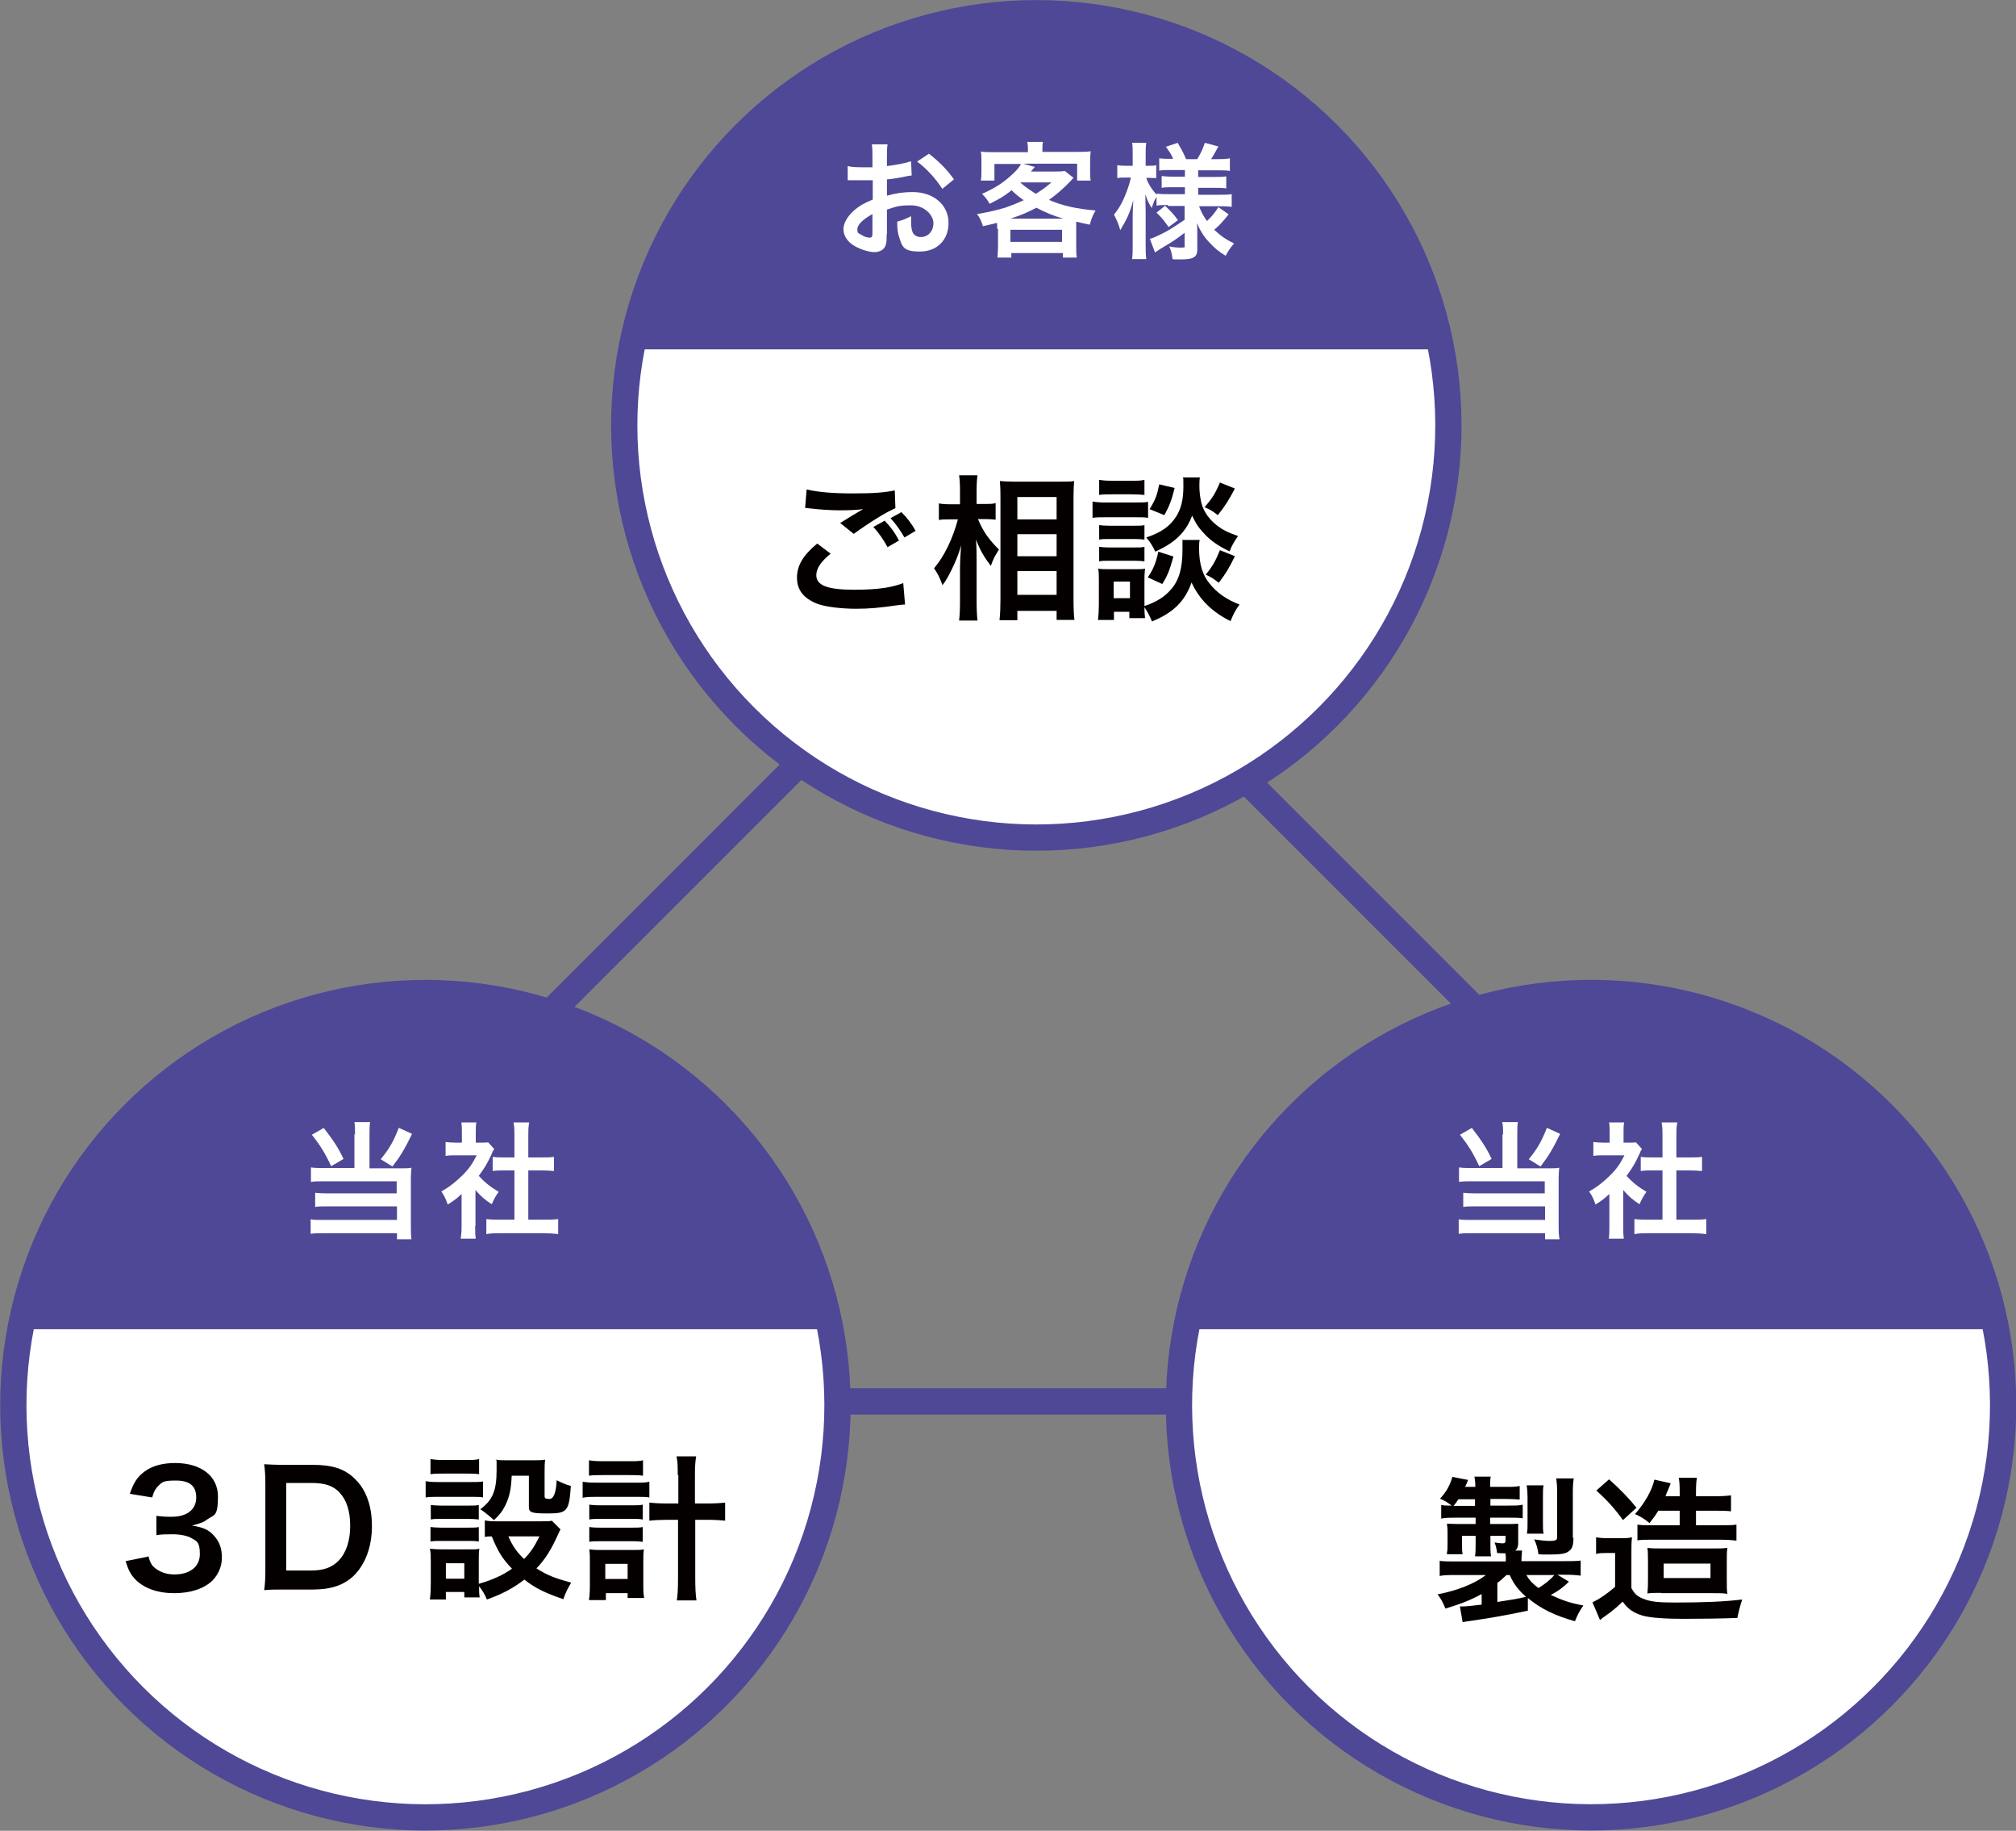 <?xml version="1.0" encoding="UTF-8"?>
<svg id="_レイヤー_1" data-name="レイヤー 1" xmlns="http://www.w3.org/2000/svg" version="1.1" viewBox="0 0 667.8 606.3">
  <rect x="0" y="0" width="667.8" height="606.3" fill="#808080" stroke="none"/>
  <defs>
    <style>
      .cls-1 {
        fill: #4e4897;
      }

      .cls-1, .cls-2, .cls-3 {
        stroke-width: 0px;
      }

      .cls-4 {
        fill: none;
      }

      .cls-4, .cls-5 {
        stroke: #4e4897;
        stroke-miterlimit: 10;
        stroke-width: 8.7px;
      }

      .cls-5, .cls-2 {
        fill: #fff;
      }

      .cls-3 {
        fill: #040000;
      }
    </style>
  </defs>
  <circle class="cls-5" cx="343.3" cy="140.9" r="136.5" transform="translate(.9 284) rotate(-45)"/>
  <g>
    <path class="cls-3" d="M275.1,183.4c-3.3,2.7-4.7,4.9-4.7,7.1,0,3.4,3.8,4.8,12.5,4.8s12.9-.9,16.3-2.2l.6,7.1c-.9,0-1.2.1-2.3.2-6.2.9-9.5,1.2-14,1.2s-10.2-.6-12.9-1.7c-4.5-1.8-6.6-4.6-6.6-8.6s2-7.4,6.7-11.3l4.5,3.4ZM267.2,162.1c4,.9,8.6,1.3,15.5,1.3s10.3-.3,13.7-1l.2,5.9c-3.1,1.3-8.7,4.8-13.8,8.5l-4.5-3.6c2.7-1.7,5.2-3.2,7.6-4.6-2.3.3-4.5.4-7.8.4s-6.9-.3-9.5-.6c-1-.1-1.2-.1-1.9-.2l.5-6.2ZM293.1,172.5c2.1,2.2,3.2,3.7,4.7,6.5l-3.8,2.2c-1.4-2.6-2.9-4.7-4.7-6.7l3.8-2.1ZM299.6,178c-1.3-2.3-2.8-4.4-4.6-6.4l3.6-2c2,2,3.4,3.9,4.7,6.2l-3.7,2.2Z"/>
    <path class="cls-3" d="M324,172c1.6,3.9,3.5,6.6,6.9,10-.3.4-.5.8-.6,1-1.1,1.7-1.2,2.1-2.1,4.4-2.3-3.1-3.4-4.9-4.9-8.7.2,3,.2,4.2.2,7.1v13.3c0,2.6.1,4.8.3,6.4h-6.1c.2-1.7.3-3.7.3-6.4v-10.7c0-2.3.2-6,.4-7.8-1.1,3.6-1.8,5.2-3.1,7.9-1.2,2.5-2.1,4-3.1,5.3-.9-2.5-1.6-3.9-2.8-5.6,3.4-4,6.2-9.8,7.9-16.2h-2.5c-1.7,0-2.7,0-3.8.2v-5.5c.9.2,2.1.3,3.8.3h3.2v-4.2c0-2.7-.1-3.9-.3-5.4h6.1c-.2,1.3-.3,3-.3,5.3v4.2h3c1.3,0,2.4,0,3.3-.3v5.5c-1.2-.1-2.1-.2-3.3-.2h-2.5ZM331.1,205.3c.2-1.9.3-4.1.3-6.6v-33.9c0-1.8,0-3-.2-5.5,1.4.1,2.4.2,4.6.2h15.5c2.2,0,3.4,0,4.5-.2-.1,1.5-.2,2.9-.2,5.3v34.1c0,2.7.1,5,.3,6.6h-5.9v-3h-13v3.1h-5.9ZM337,172h13v-7.4h-13v7.4ZM337,184.2h13v-7.3h-13v7.3ZM337,197h13v-7.9h-13v7.9Z"/>
    <path class="cls-3" d="M362,166.1c1.2.2,2.2.3,4.1.3h10.1c2.1,0,2.9,0,4.1-.2v5.3c-1.1-.2-1.8-.2-3.9-.2h-10.4c-1.8,0-2.9,0-4.1.2v-5.4ZM397.4,178.7c-.2.9-.2,1.8-.2,2.9,0,5.1,1.1,8.9,3.6,11.8,2.4,3,5.6,5.2,9.8,6.8-1.4,1.9-1.9,2.9-3,5.5-6.2-3.1-10.3-7.2-12.9-12.8-2.2,6.2-6,10-13.1,12.9-.8-1.9-1.6-3.4-2.5-4.7,0,1.9.1,2.4.2,3.6h-5.2v-2.1h-5.1v2.7h-5.3c.2-1.6.3-3.4.3-5.1v-7.9c0-1.6,0-2.6-.2-4,1,.2,1.9.2,3.5.2h8.9c1.7,0,2.2,0,3.1-.2-.1.9-.2,1.8-.2,3.7v8.7c4.1-1.4,6.6-3,8.8-5.5,2.7-3.1,3.8-7.1,3.8-13.2s0-2.2-.2-3.2h5.8ZM364.1,158.9c1.2.2,2.1.3,4.2.3h6.6c2.1,0,3,0,4.2-.3v5c-1.4-.1-2.3-.2-4.2-.2h-6.6c-1.9,0-3,0-4.2.2v-5ZM364.1,173.9c1,.1,1.7.2,3.3.2h8.5c1.7,0,2.3,0,3.2-.2v4.8c-.9-.1-1.7-.2-3.2-.2h-8.5c-1.6,0-2.3,0-3.3.2v-4.8ZM364.1,181.1c1,.1,1.7.2,3.3.2h8.5c1.7,0,2.3,0,3.2-.2v4.8c-.9-.1-1.7-.2-3.3-.2h-8.4c-1.6,0-2.3,0-3.3.2v-4.8ZM368.9,198.1h5.4v-5.5h-5.4v5.5ZM397.5,157.9c-.2,1-.2,2-.2,3,0,2.7.5,5.8,1.3,7.5,1,2.2,2.5,4.1,4.9,5.9,1.8,1.3,3.3,2.1,6.6,3.2-1.4,2.1-2,3-2.8,5.1-3.9-1.9-6.4-3.6-8.8-6.3-1.7-1.9-2.1-2.5-3.6-5.5-.9,2.3-2,4.2-3.6,6-2.2,2.4-4.4,3.9-8.6,5.9-1-2.1-1.7-3.2-3-4.7,5-1.7,7.9-3.7,10-7.1,1.6-2.6,2.3-5.6,2.3-9.9s0-1.8-.2-2.9h5.7ZM388.7,184.3c-1.3,4.7-2,6.4-3.7,9.1l-4.8-2.2c1.8-2.6,2.7-4.8,3.5-8.5l5,1.6ZM389.1,161.6c-1,4-1.7,5.9-3.4,9l-4.9-2c1.9-3,2.5-4.7,3.2-8.2l5.1,1.2ZM409.1,161.7c-2.1,4-3.3,5.9-5.7,8.9-1.7-1.3-2.5-1.9-4.4-2.6,2.5-2.9,3.6-4.6,5.1-8.2l5,2ZM409,184.3c-2,4.1-3,5.7-5.3,8.7-1.9-1.5-2.2-1.7-4.3-2.7,2.2-2.7,3.3-4.6,4.7-8.1l5,2Z"/>
  </g>
  <path class="cls-1" d="M477.5,115.7c-11.8-63.4-67.4-111.4-134.2-111.4s-122.4,48-134.2,111.4h268.4Z"/>
  <g>
    <path class="cls-2" d="M293.7,77.6c0,1.7,0,2.7-.3,3.5-.4,1.5-1.9,2.4-3.8,2.4s-5.8-1.2-7.9-3c-1.5-1.3-2.3-2.9-2.3-4.7s1.3-4.2,3.6-6.2c1.5-1.3,3.3-2.4,6.1-3.5v-6.4q-.4,0-1.8,0c-.6,0-1.2,0-2.3,0s-1.8,0-2.3,0c-.5,0-.9,0-1,0s-.5,0-.9,0v-4.7c1.1.3,2.8.4,5,.4s.9,0,1.5,0c1,0,1.2,0,1.7,0v-2.8c0-2.4,0-3.5-.2-4.8h5.2c-.2,1.3-.2,2.2-.2,4.5v2.7c3.1-.4,5.9-.9,8-1.6l.2,4.7c-.8.1-1.5.2-4.4.8-1.4.2-2.2.4-3.8.5v5.4c2.8-.8,5.5-1.2,8.5-1.2,7,0,11.9,4.3,11.9,10.2s-4,9.5-9.5,9.5-5.8-1.6-6.8-4.6c-.5-1.4-.7-2.8-.7-5.3,2.1-.6,2.8-.9,4.6-1.8,0,.8,0,1.2,0,1.8,0,1.8.2,2.9.6,3.7.5.9,1.5,1.4,2.6,1.4,2.5,0,4.2-2,4.2-4.6s-2.9-5.9-7.4-5.9-5,.5-8,1.4v8.2ZM289,70.9c-3.1,1.7-5,3.5-5,5s.4,1.3,1.4,1.9c.8.6,1.9.9,2.7.9s.9-.4.9-1.8v-6.1ZM312.1,62.5c-2.1-3.3-5.1-6.6-8.3-9l3.9-2.6c3.6,2.8,6,5.3,8.3,8.5l-3.8,3.1Z"/>
    <path class="cls-2" d="M330.3,75.8c0-.8,0-1.3,0-2-1.6.4-2.4.6-4.7,1.1-.5-1.6-1.1-3-2-4,3.1-.5,6.2-1.2,9.3-2.1,2-.7,3.8-1.4,6.2-2.5-1.7-1.2-2.7-2-4-3.3-2.5,2-3.9,2.8-7.3,4.5-.7-1.3-1.4-2.2-2.5-3.3,4.3-1.9,7.3-3.8,10.6-7,1-1,1.8-1.9,2.3-2.9h-8.8v5.5h-4.5c.2-1,.2-1.8.2-3.1v-3.4c0-1.3,0-2.1-.2-3.1,1.4.2,2.8.2,4.8.2h10.8v-.6c0-1.2,0-1.4-.2-2.8h5.2c-.2.6-.2,1.7-.2,2.7v.6h11.1c2.2,0,3.4,0,4.9-.2-.1.9-.2,1.8-.2,3.1v3.5c0,1.3,0,2.3.2,3.1h-4.5v-5.6h-17.9l3.9,1.1s-.5.5-1.3,1.5h7.8c1.5,0,2.5,0,3.4-.2l2.9,2.3q-.4.4-1.1,1.2c-2.5,2.6-4.7,4.4-7,6.1,4.3,1.9,9.2,3,15.4,3.5-1,1.8-1.3,2.5-1.9,4.7-2-.4-2.6-.5-4.5-1,0,1.1,0,1.2,0,2.3v5.8c0,1.8,0,2.6.2,3.8h-4.6v-1.5h-17.1v1.5h-4.6c.1-1.3.2-2.5.2-3.8v-5.8ZM352.2,72.4c-3.2-.9-5.8-2-8.9-3.6-2.9,1.5-4.8,2.4-8.6,3.6h17.5ZM334.7,80.1h17.1v-4h-17.1v4ZM338,60.5c2,1.7,3.3,2.5,5.1,3.7,2-1.3,3-1.9,5.2-3.8h-10.2l-.2.2Z"/>
    <path class="cls-2" d="M386.9,67.9c-1.6,0-2.7,0-3.8.2v-2.9c-.7,1.2-.8,1.3-1.6,3.7-1-1.6-1.5-2.7-2.1-4.6,0,2.5.1,4.6.1,5.8v10.6c0,2.2,0,3.8.2,5.1h-4.7c.2-1.3.2-3,.2-5.1v-8.6c0-3.1.2-5.1.2-5.8-1.1,4.1-2.1,6.3-4.3,9.9-.7-2.2-1.2-3.5-2.1-5.1,1.6-2,2.8-4,4-7.1.9-2.4,1.2-3.4,1.6-5.2h-1.7c-1.3,0-2,0-2.8.2v-4.3c.7.1,1.5.2,2.8.2h2.3v-3.3c0-2.2,0-3.3-.2-4.3h4.7c-.2,1.2-.2,2.3-.2,4.3v3.3h1.1c1.1,0,1.6,0,2.4-.2v4.3c-.8,0-1.5-.1-2.4-.1h-.9c.5,1.7,1.9,4,3.5,5.6v-.4c1.2.2,2.4.2,4.3.2h5v-2.3h-3.8c-2.2,0-2.7,0-3.9.2v-3.9c1.2.1,1.9.2,3.8.2h3.9v-2.2h-4.5c-1.9,0-2.8,0-4,.2v-4.1c1.2.2,2.3.2,4,.2h.6c-.5-1.3-1.2-2.4-2.4-4l3.9-1.3c1.2,2,2,3.5,2.8,5.4h3.7c1.3-2.2,1.8-3.3,2.5-5.4l4.5,1.2c-1.1,2-1.8,3.2-2.4,4.2h2c1.7,0,3,0,4.2-.3v4.2c-1.2-.2-2.3-.2-4.1-.2h-6.4v2.2h5.1c2.1,0,3,0,4.2-.2v4c-1.2-.2-2-.2-4.2-.2h-5.1v2.3h6.8c1.7,0,3.1,0,4.3-.2v4.2c-1.4-.2-2.8-.2-4.3-.2h-6.5c.7,1.9,1.3,3,2.6,4.9,1.4-1.3,2.5-2.5,3.8-4.6l3.4,2.4c-1.8,2.2-2.8,3.4-4.8,5.1,2.2,2,3.8,3.2,6.6,4.5-1.2,1.4-1.9,2.4-2.8,4.1-2.2-1.3-3.6-2.5-5-4-2-2-3.3-4-4.5-6.8.1,1.9.1,2.2.1,3v5.8c0,2.4-1.3,3.2-5.2,3.2s-1.8,0-3-.1c-.2-1.8-.5-2.9-1.1-4.2,1.5.3,2.5.4,4,.4s1.1-.2,1.1-1v-3.9c-3,2.3-4.1,3-8,5.3-.3.2-1.2.8-1.8,1.2l-1.7-4.5c1.2-.3,1.9-.7,3.4-1.4,2.7-1.3,3.3-1.7,8.1-4.9v-4.6h-5.5ZM386,68.2c2,1.9,2.8,2.8,4.2,4.7l-3.1,2.3c-1.4-2-2-2.8-4-4.8l2.9-2.3Z"/>
  </g>
  <line class="cls-4" x1="277.4" y1="464.1" x2="390.4" y2="464.1"/>
  <circle class="cls-5" cx="140.9" cy="465.4" r="136.5" transform="translate(-287.8 235.9) rotate(-45)"/>
  <circle class="cls-5" cx="527" cy="465.4" r="136.5" transform="translate(-174.7 508.9) rotate(-45)"/>
  <g>
    <path class="cls-3" d="M49.1,515.2c.7,2.4,1.1,3.2,2.4,4.2,1.7,1.3,3.8,2,6.3,2,5.1,0,8.4-2.6,8.4-6.7s-1-4.3-2.9-5.4c-1.2-.7-3.7-1.2-6-1.2s-3.8,0-5.5.3v-6.4c1.7.2,2.8.3,5,.3,5.2,0,8.2-2.4,8.2-6.4s-2.4-5.6-6.8-5.6-4.4.6-5.6,1.6c-1,1-1.6,1.9-2.2,4l-7.4-1.2c1.3-3.8,2.5-5.6,4.9-7.4,2.6-1.9,6-2.8,10.1-2.8,8.6,0,14.2,4.3,14.2,11.1s-1.3,6-3.6,7.6c-1.1.9-2.3,1.3-5,2,3.7.6,5.6,1.4,7.4,3.5,1.7,1.9,2.5,4.1,2.5,7.1s-1.2,5.6-3.1,7.6c-2.8,2.7-7.2,4.2-12.7,4.2s-10.2-1.6-13.2-4.9c-1.3-1.5-2-2.8-2.9-5.7l7.4-1.5Z"/>
    <path class="cls-3" d="M87.9,491.6c0-2.9-.1-4.5-.4-6.7,2.1.1,3.3.2,6.6.2h9.4c6.5,0,10.7,1.3,14,4.6,3.8,3.6,5.7,9,5.7,15.7s-2.1,12.6-6.1,16.5c-3.3,3.1-7.5,4.5-13.6,4.5h-9.4c-3.2,0-4.5,0-6.6.2.3-2.1.4-3.7.4-6.8v-28ZM103,520.1c4.2,0,7-1,9.2-3.3,2.5-2.6,3.8-6.6,3.8-11.5s-1.2-8.6-3.6-11.1c-2.1-2.2-4.8-3.1-9.3-3.1h-8.3v29h8.2Z"/>
    <path class="cls-3" d="M140.9,490.5c1.2.2,2.2.3,4.2.3h10.7c2.2,0,3.1,0,4.2-.2v5.3c-1.1-.2-1.8-.2-3.9-.2h-10.9c-1.9,0-3,0-4.2.2v-5.4ZM185.7,506.4q-.3.5-1,2.1c-2.2,4.8-4.1,7.9-7,10.9,3.5,2.2,5.9,3.2,11.5,4.7-1.2,2.1-1.9,3.4-2.6,5.5-6.1-2.1-9.4-3.7-12.9-6.5-3.5,2.7-7.1,4.7-12.4,6.6-.8-1.9-1.6-3.1-2.6-4.4,0,1.8,0,2.4.2,3.7h-5.1v-1.8h-6.1v2.5h-5.3c.2-1.6.3-3.3.3-5.1v-7.6c0-1.7,0-2.8-.3-4.1,1.3.1,2.4.2,4,.2h8.9c2,0,2.6,0,3.5-.2-.2,1.1-.2,1.8-.2,3.8v7.8c4.6-1.3,8-2.9,11-5-3.2-3.3-4.7-5.8-6.7-10.7-1,0-1.5,0-2.3.2v-5.5c1,.2,2,.3,3.3.3h15.3c2,0,2.9,0,3.6-.2l2.8,2.8ZM142.6,483.2c1.4.2,2.2.3,4.3.3h7.5c2.1,0,3,0,4.3-.3v5c-1.4-.2-2.5-.2-4.3-.2h-7.5c-1.9,0-3.1,0-4.3.2v-5ZM142.7,498.4c1,.1,1.8.2,3.4.2h9.2c1.7,0,2.4,0,3.3-.2v4.8c-1.1-.1-1.8-.2-3.3-.2h-9.2c-1.7,0-2.4,0-3.4.2v-4.8ZM142.7,505.7c1,.1,1.8.2,3.4.2h9.2c1.7,0,2.4,0,3.3-.2v4.8c-1.2-.2-1.7-.2-3.4-.2h-9.2c-1.6,0-2.3,0-3.4.2v-4.8ZM147.7,522.8h6.1v-5.1h-6.1v5.1ZM169.5,488.7c-.2,4.5-.7,6.9-2.1,9.8-1,2-2,3.3-3.8,4.9-1.5-1.4-3-2.6-4.5-3.6,4.1-3,5.4-6.2,5.4-12.9s0-2.1-.3-3.5c1.3.2,2.5.2,4.1.2h7.9c1.8,0,3.1,0,4.4-.2-.2,1.1-.2,2.5-.2,4.4v7.7c0,.7.4.9,1.6.9q2.1,0,2.4-6.2c1.6.8,2.9,1.4,4.7,1.9-.6,8.5-1.2,9.1-7.8,9.1s-6.1-.6-6.1-3.4v-9.1h-5.6ZM168.4,508.8c1.3,3,2.7,5.1,5.2,7.5,2.2-2.3,3.3-3.9,5.1-7.5h-10.3Z"/>
    <path class="cls-3" d="M193,490.7c1.3.2,2.5.3,4.4.3h13.3c2,0,3.2,0,4.4-.3v5.2c-1.2-.2-2.2-.2-4.4-.2h-13.4c-1.7,0-2.8,0-4.3.3v-5.3ZM195.1,483.6c1.3.2,2.3.3,4.5.3h9c2.1,0,3.1,0,4.4-.3v5.1c-1.5-.2-2.4-.2-4.4-.2h-9c-1.9,0-3.2,0-4.5.2v-5.1ZM200.6,529.9h-5.5c.2-1.5.3-3,.3-5v-7.8c0-1.7,0-2.6-.2-4,1,.1,1.7.2,3.6.2h11.1c1.6,0,2.4,0,3.4-.2-.2,1.2-.2,2.2-.2,4v7.6c0,2,0,3.2.3,4.5h-5.5v-1.6h-7.2v2.3ZM195.2,498.3c1.1.1,1.7.2,3.4.2h11c1.8,0,2.2,0,3.3-.2v4.9c-1.2-.2-1.7-.2-3.3-.2h-11c-1.7,0-2.2,0-3.4.2v-4.9ZM195.2,505.7c.9.1,1.6.2,3.4.2h11c1.8,0,2.2,0,3.3-.2v4.9c-1-.1-1.7-.2-3.4-.2h-10.9c-1.7,0-2.3,0-3.4.2v-4.9ZM200.5,522.9h7.4v-5h-7.4v5ZM224.5,488.5c0-2.9,0-4.2-.4-6.2h6.5c-.3,1.8-.4,3.4-.4,6.2v9.4h3.7c2.8,0,4.6-.1,6.3-.3v6c-2-.2-3.8-.3-6.3-.3h-3.6v18.9c0,3.6.1,5.7.4,7.8h-6.5c.3-2.1.4-4,.4-7.8v-18.9h-3.2c-2.3,0-4.5.1-6.3.3v-6c1.7.2,3.5.3,6.3.3h3.3v-9.4Z"/>
  </g>
  <g>
    <path class="cls-3" d="M506.1,533.4c-8,1.7-13.6,2.6-19.1,3.4-1.3.2-1.6.2-2.5.4l-.9-5.2h.5c1.5,0,3.5-.2,6.7-.6v-3.5c-3.7,2-7,3.3-12,4.8-.9-2.1-1.3-3-2.6-4.7,6.7-1.3,12.4-3.6,16-6.4h-9.8c-3,0-3.9,0-5.5.3v-5c1.6.2,2.7.2,5.7.2h16.2v-.9c0-.5,0-1.3-.1-1.8-1.1,0-1.5,0-2.8-.1-.1-1.2-.4-2.3-.8-3.5,1,.2,2.1.3,2.7.3s.9-.2.9-.9v-1.6h-5v2.7c0,1.7,0,2.8.2,4.1h-5.3c.2-1.5.2-2.2.2-4.1v-2.7h-4.5v3.1c0,1.6,0,2.1.2,3h-5.2v-.5c.2-.9.2-1.7.2-2.7v-3.9c0-1,0-1.4-.2-3,.8,0,2.3.1,3.5.1h6v-2.1h-6.7c-1.9,0-3.2,0-4.7.3v-4.5c1,.2,1.7.2,3.5.2-1.2-.9-2.3-1.6-3.9-2.3,2-2.1,3.2-4.2,4.1-7.2l5.2,1c-.4,1.1-.6,1.5-1,2.3h3.4c0-1.5-.1-2.3-.3-3.4h5.4c-.2,1.1-.2,1.9-.2,3.4h5c2.4,0,3.4,0,4.8-.3v4.5c-1.5-.1-2.6-.2-4.7-.2h-5v2.2h5.6c2.9,0,3.8,0,5.1-.3v4.5c-1.3-.2-2.8-.2-4.9-.2h-5.9v2.1h5.2c1.9,0,2.9,0,4.1-.1,0,.6,0,1.2,0,2.2v4.1c0,1.3-.3,2.1-1,2.6h2.3c-.1,1.1-.2,1.5-.2,2.6v.9h13.7c2.9,0,4.6,0,5.9-.2v5c-1.7-.2-2.6-.3-5.6-.3h-2.1l3.8,2.3c-1.9,1.9-3.4,3-6,4.4,4.1,1.9,6.6,2.7,10.8,3.5-1.3,1.8-1.9,3-2.8,5.2-6.8-1.9-11.4-4.2-15.6-7.7v4.1ZM488.6,498.7v-2.2h-5.5c-.6.9-.8,1.2-1.6,2.2h7ZM496.1,530.5c5.1-.8,6.5-1,9.4-1.7-2.7-2.4-4.1-4.3-5.4-7.2h-1.1c-.9.9-1.9,1.8-3,2.6v6.3ZM505.6,521.6c1,1.7,2,2.8,4,4.3,1.9-1.1,3.9-2.7,5.3-4.3h-9.3ZM505.8,507.8c.2-1.2.2-2,.2-3.5v-8.5c0-1.4-.1-2.8-.3-3.9h5.6c-.2.9-.2,2-.2,3.9v8.5c0,1.7,0,2.5.2,3.6h-5.5ZM521.2,509.2c0,2.7-.4,3.8-1.8,4.7-1.1.7-2.8.9-6,.9s-2.5,0-3.8-.1c-.2-1.8-.7-3.5-1.4-4.9,1.9.3,3.8.5,5,.5s1.7-.1,2-.2c.5-.2.6-.4.6-1.3v-14.8c0-1.8-.1-3-.3-4.4h5.8c-.2,1.4-.3,2.5-.3,4.7v15Z"/>
    <path class="cls-3" d="M528.7,509.1c1.3.2,2.2.3,4.1.3h3.9c1.5,0,2.6,0,3.9-.3-.2,1.6-.2,2.9-.2,5.6v11.2c1.1,2,1.9,2.7,3.8,3.5,2.3,1,5.1,1.3,10.5,1.3,9.8,0,16.6-.3,22.4-1q-1.1,3.4-1.6,6.1c-4.7.2-12.1.3-17.8.3s-11-.3-13.7-1.1c-2.9-.9-4.7-2.1-6.5-4.6-2.3,2.2-3.4,3.1-5.8,4.8-.5.3-1.1.8-1.7,1.3l-2.5-5.9c1.7-.7,4.5-2.5,7.5-5.1v-11.2h-2.8c-1.3,0-2.3,0-3.5.3v-5.6ZM533,489.9c3.7,3.3,6.4,6.1,9.1,9.4l-4.5,4.1c-2.8-3.9-5.1-6.4-8.8-9.8l4.2-3.7ZM549.3,500.3c-.9,1.5-1.4,2.2-2.9,4.1-1.6-1.3-2.6-2-4.8-3,3.4-3.8,5.8-8.3,6.4-11.4l5.4,1.2c0,.2-.7,1.8-.9,2.3-.3.7-.5,1.1-.8,2h4.7v-1.3c0-2.5-.1-3.6-.3-4.8h6c-.2,1.1-.3,2.3-.3,4.8v1.3h6.1c2.6,0,4-.1,5.5-.3v5.3c-1.6-.2-3-.2-5.3-.2h-6.3v4.8h8.6c2.4,0,3.5,0,4.8-.2v5.3c-1.7-.2-3.1-.3-4.8-.3h-23.6c-1.6,0-2.9,0-4.4.2v-5.2c1.2.2,2.4.2,4.7.2h9.3v-4.8h-7.1ZM550.3,527.5c-2.3,0-3.3,0-4.6.2.1-1.2.2-1.7.2-5.3v-5.2q0-3.5-.2-4.6c1.5.2,3,.2,5.6.2h15.5c2.4,0,3.9,0,5.4-.2-.2,1.3-.2,2.1-.2,5.3v4.9c0,3.1,0,3.8.2,5-1.6-.2-2.7-.2-5.1-.2h-16.7ZM551.1,522.6h15.5v-4.8h-15.5v4.8Z"/>
  </g>
  <path class="cls-1" d="M660.4,440.2c-11.8-63.4-67.4-111.4-134.2-111.4s-122.4,48-134.2,111.4h268.4Z"/>
  <g>
    <path class="cls-2" d="M497.9,375.7c0-1.7,0-3-.3-4.1h5.2c-.2,1.1-.2,2.3-.2,4.1v11.2h10.6c1.4,0,2.2,0,3.3-.2-.1,1.1-.2,2-.2,3.5v15.4c0,2,0,3.4.3,4.8h-4.8v-2h-24.1c-2,0-3.4,0-4.5.2v-4.8c1.2.2,2.3.2,4.3.2h24.3v-4.5h-23.1c-1.8,0-3,0-4,.2v-4.7c1,.1,2,.2,4,.2h23v-4h-24.1c-1.8,0-3,0-4.3.2v-4.8c1.4.2,2.5.2,4.3.2h10.1v-11.2ZM487.6,373.6c3.1,4,4.8,6.6,6.5,10.2l-4.1,2.4c-1.9-4.1-3.6-6.9-6.4-10.4l4-2.3ZM516.8,375.5c-2.5,5.1-3.8,7.3-6.5,10.8l-3.9-2.4c2.8-3.4,4.2-5.8,6-10.4l4.4,2Z"/>
    <path class="cls-2" d="M537.7,405.9c0,2,0,3,.2,4.3h-5c.2-1.2.2-2.4.2-4.3v-10.5c-1.6,1.5-2.5,2.2-4.6,3.5-.5-1.6-1.2-3.1-2.1-4.3,2.9-1.7,4.9-3.3,7.2-5.6,2-2,3.2-3.8,4.5-6.4h-6.8c-1.5,0-2.4,0-3.5.2v-4.6c1,.1,1.9.2,3.3.2h2.1v-3.5c0-1.1,0-2.2-.2-3.2h5c-.2,1-.2,1.9-.2,3.3v3.4h1.7c1.3,0,1.9,0,2.4-.1l2,2.2c-.4.6-.6,1-.9,1.8-1.4,3-2.2,4.4-4.2,7.1,2,2.2,3.9,3.7,6.6,5.3-1,1.3-1.6,2.5-2.3,4.1-2.2-1.4-3.6-2.6-5.4-4.7v12.1ZM555.4,403.9h5c2.1,0,3.5,0,4.8-.2v5c-1.5-.2-3.1-.3-4.8-.3h-14.3c-1.7,0-3.3,0-4.7.3v-5c1.3.2,2.8.2,4.8.2h4.5v-16.3h-3.1c-1.4,0-2.8,0-4.1.2v-4.7c1.2.2,2.3.2,4.1.2h3.1v-7.3c0-1.7,0-2.7-.3-4.3h5.2c-.3,1.7-.3,2.5-.3,4.3v7.3h4.4c1.9,0,2.9,0,4.1-.2v4.7c-1.3-.1-2.6-.2-4.1-.2h-4.4v16.3Z"/>
  </g>
  <path class="cls-1" d="M275.1,440.2c-11.8-63.4-67.4-111.4-134.2-111.4S18.5,376.9,6.7,440.2h268.4Z"/>
  <g>
    <path class="cls-2" d="M117.6,375.7c0-1.7,0-3-.2-4.1h5.2c-.2,1.1-.2,2.3-.2,4.1v11.2h10.6c1.4,0,2.2,0,3.3-.2-.1,1.1-.2,2-.2,3.5v15.4c0,2,0,3.4.2,4.8h-4.8v-2h-24.1c-2,0-3.4,0-4.5.2v-4.8c1.2.2,2.3.2,4.3.2h24.3v-4.5h-23.1c-1.8,0-3,0-4,.2v-4.7c1,.1,2,.2,4,.2h23v-4h-24.1c-1.8,0-3,0-4.3.2v-4.8c1.4.2,2.5.2,4.3.2h10.1v-11.2ZM107.3,373.6c3.1,4,4.8,6.6,6.5,10.2l-4.1,2.4c-1.9-4.1-3.6-6.9-6.4-10.4l4-2.3ZM136.5,375.5c-2.5,5.1-3.8,7.3-6.5,10.8l-3.9-2.4c2.8-3.4,4.2-5.8,6-10.4l4.4,2Z"/>
    <path class="cls-2" d="M157.4,405.9c0,2,0,3,.2,4.3h-5c.2-1.3.3-2.4.3-4.3v-10.5c-1.6,1.5-2.5,2.2-4.6,3.5-.5-1.6-1.2-3.1-2.1-4.3,2.9-1.7,4.9-3.3,7.2-5.6,2-2,3.2-3.8,4.5-6.4h-6.8c-1.5,0-2.4,0-3.5.2v-4.6c1,.1,1.9.2,3.3.2h2.1v-3.5c0-1.1,0-2.2-.2-3.2h5c-.2,1-.2,1.9-.2,3.3v3.4h1.7c1.3,0,1.9,0,2.4-.1l2,2.2c-.4.6-.6,1-.9,1.8-1.4,3-2.2,4.4-4.2,7.1,2,2.2,3.9,3.7,6.6,5.3-1,1.3-1.6,2.5-2.3,4.1-2.2-1.4-3.6-2.6-5.4-4.7v12.1ZM175.1,403.9h5c2.1,0,3.5,0,4.8-.2v5c-1.5-.2-3.1-.3-4.8-.3h-14.3c-1.7,0-3.3,0-4.7.3v-5c1.3.2,2.8.2,4.8.2h4.5v-16.3h-3.1c-1.4,0-2.8,0-4.1.2v-4.7c1.2.2,2.3.2,4.1.2h3.1v-7.3c0-1.7,0-2.7-.3-4.3h5.2c-.3,1.7-.3,2.5-.3,4.3v7.3h4.4c1.9,0,2.9,0,4.1-.2v4.7c-1.3-.1-2.6-.2-4.1-.2h-4.4v16.3Z"/>
  </g>
  <line class="cls-4" x1="410.8" y1="256.4" x2="490.7" y2="336.3"/>
  <line class="cls-4" x1="264" y1="253.6" x2="184.1" y2="333.5"/>
</svg>